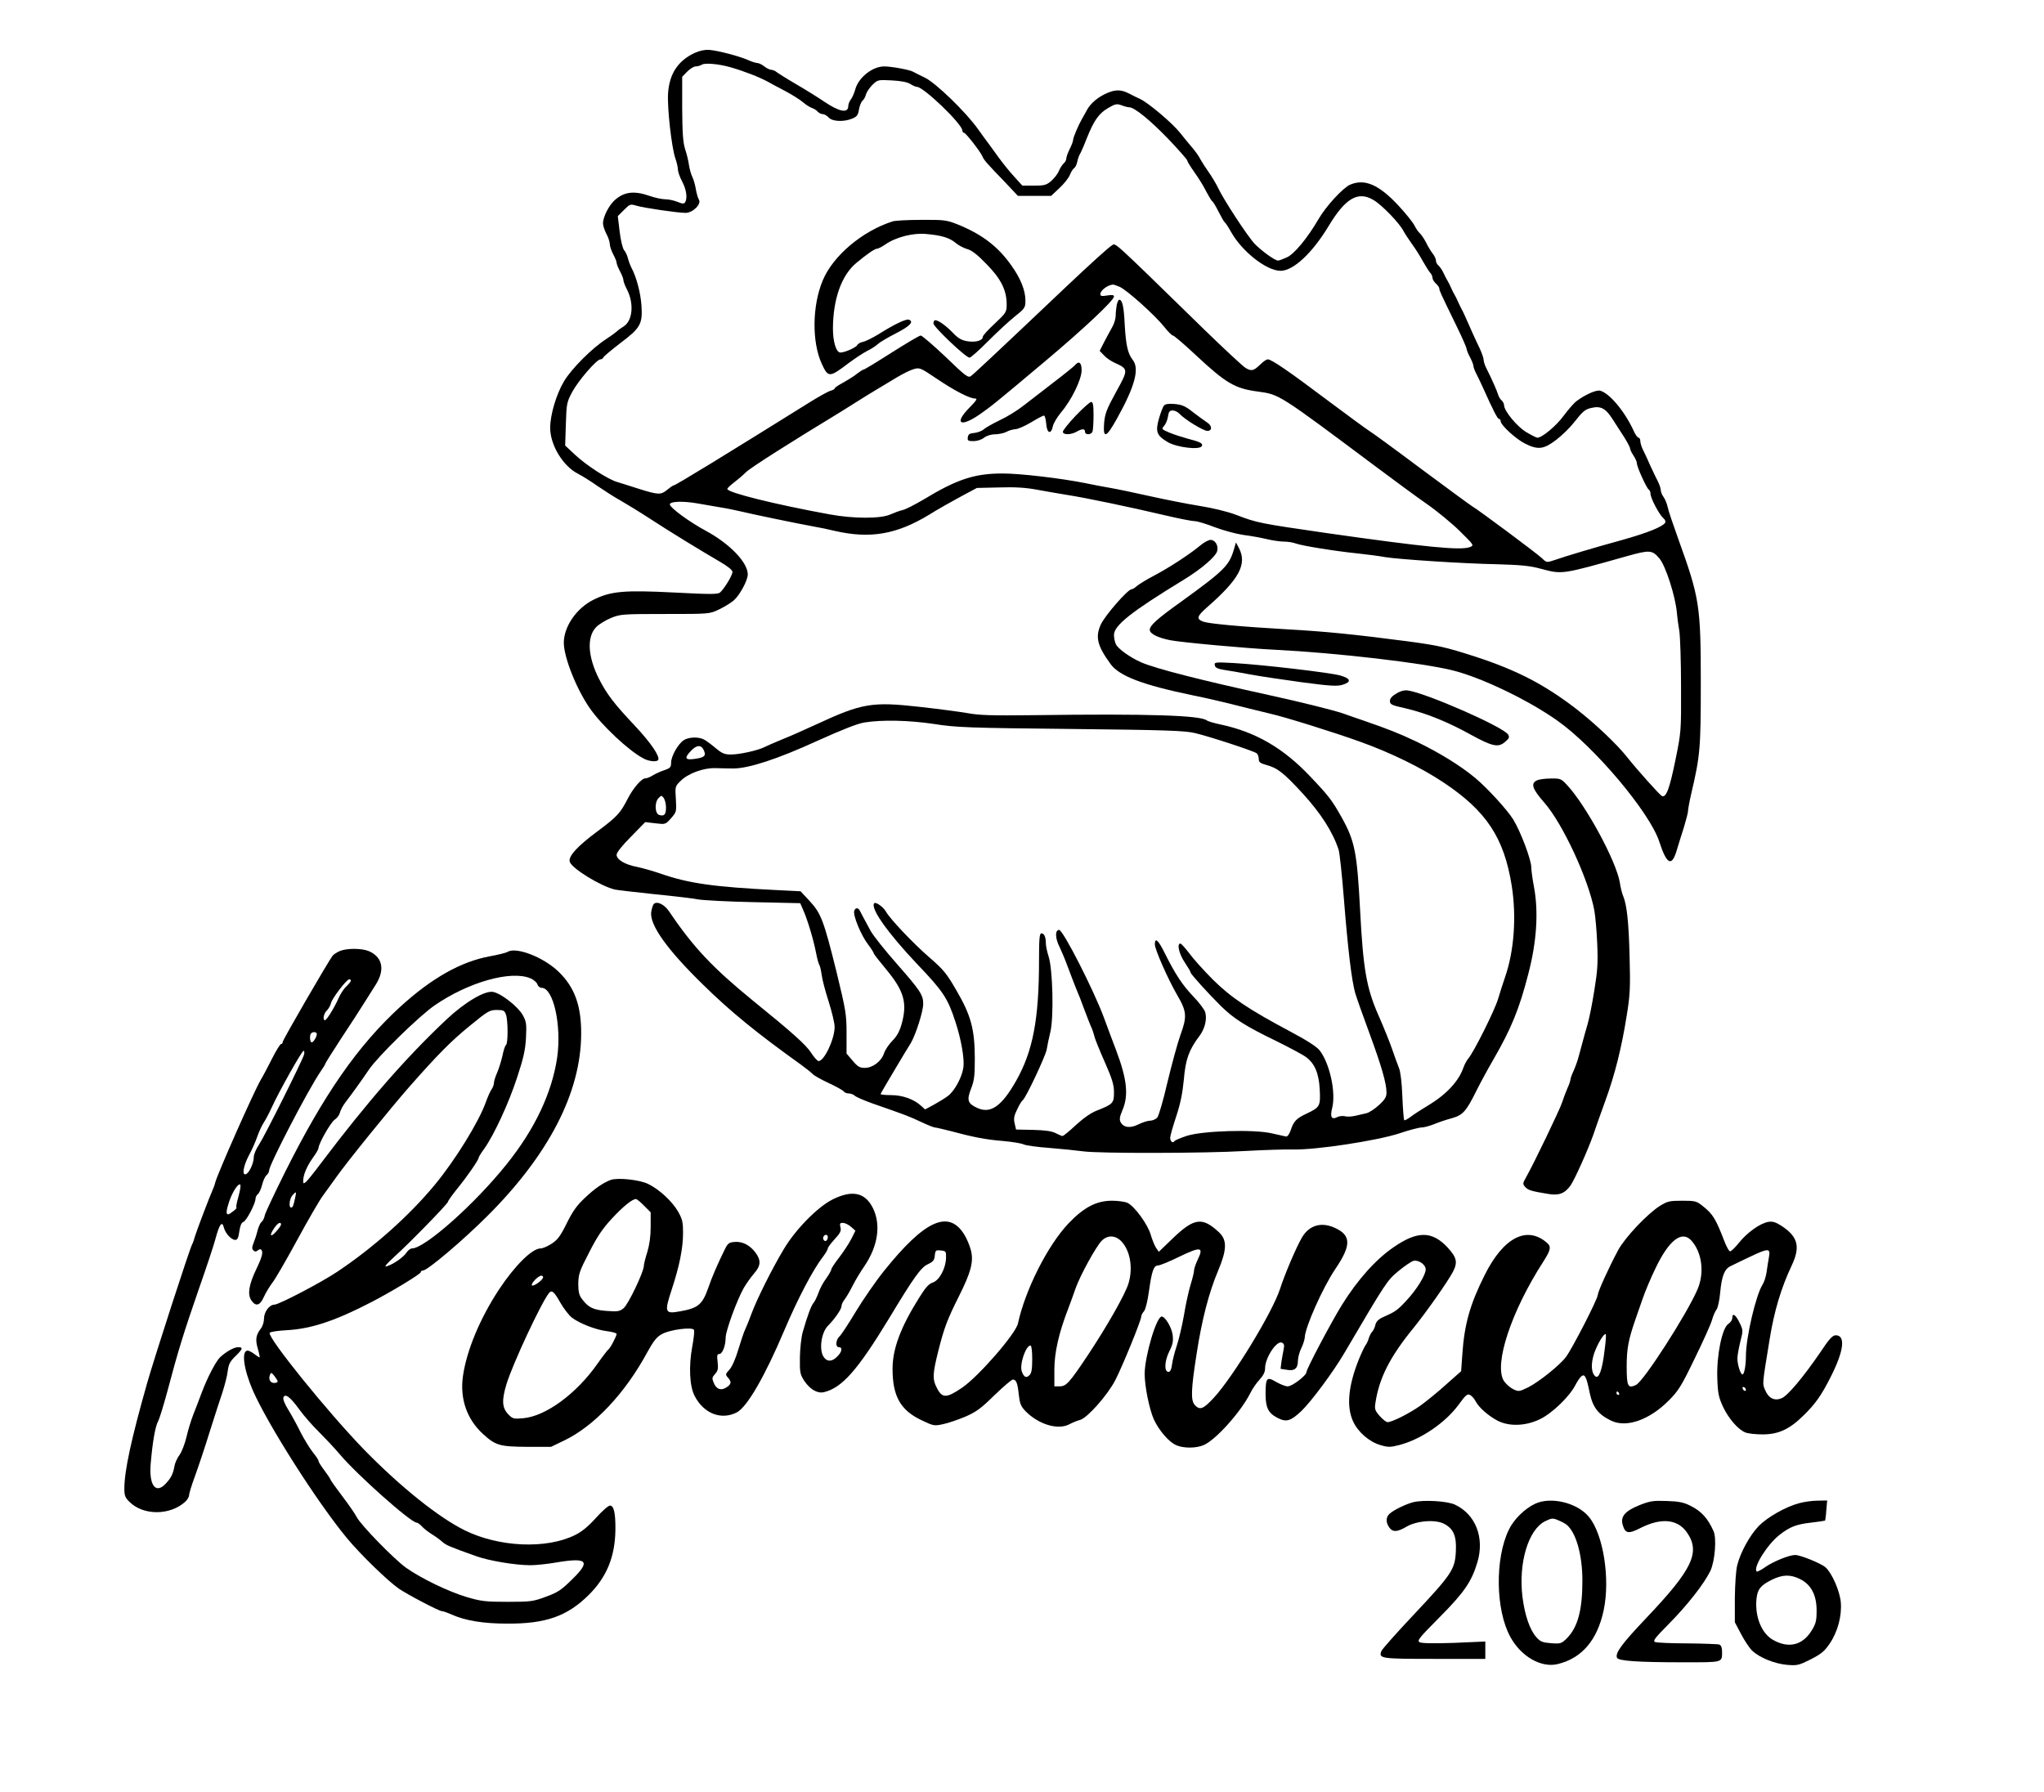 <?xml version="1.0" encoding="UTF-8" standalone="yes"?>
<svg version="1.0" xmlns="http://www.w3.org/2000/svg" width="900pt" height="789pt" viewBox="0 0 1200 1052" preserveAspectRatio="xMidYMid meet">
  <g transform="translate(0,1052) scale(0.1,-0.1)" fill="#000000" stroke="none">
    <path d="M4080 10210 c-100 -46 -151 -124 -158 -240 -5 -87 21 -317 43 -380 8
-23 15 -53 15 -66 0 -12 11 -44 25 -70 25 -47 32 -98 17 -122 -7 -10 -16 -9
-45 3 -20 8 -52 15 -72 15 -19 0 -61 9 -92 20 -92 32 -151 24 -207 -28 -33
-31 -65 -96 -66 -132 0 -14 9 -42 20 -63 11 -20 20 -47 20 -60 0 -12 9 -39 20
-60 11 -20 20 -43 20 -50 0 -7 9 -29 20 -50 11 -20 20 -44 20 -52 0 -8 9 -32
20 -53 43 -82 35 -184 -18 -218 -15 -9 -34 -23 -42 -31 -8 -7 -35 -27 -60 -43
-83 -53 -205 -175 -249 -249 -45 -76 -81 -196 -81 -273 0 -101 75 -225 164
-270 22 -11 75 -44 116 -73 41 -28 102 -67 135 -85 33 -19 110 -66 170 -105
121 -79 301 -189 413 -254 46 -27 72 -48 72 -59 0 -21 -49 -100 -73 -121 -14
-11 -56 -11 -268 0 -295 15 -373 8 -474 -42 -100 -49 -175 -158 -175 -253 0
-84 73 -269 151 -382 70 -102 232 -254 318 -298 32 -17 77 -21 85 -8 12 20
-44 102 -137 201 -123 130 -165 186 -211 276 -66 131 -72 247 -15 304 16 16
55 40 87 53 54 22 68 23 317 23 259 0 260 0 315 26 30 14 69 38 87 53 35 30
83 118 83 153 0 71 -106 181 -249 258 -91 49 -201 129 -208 151 -7 20 73 24
163 8 49 -9 112 -19 139 -24 28 -4 79 -15 115 -23 65 -16 326 -70 430 -89 30
-5 84 -16 120 -25 209 -48 364 -21 555 95 49 31 133 78 185 106 l95 51 131 3
c93 3 156 -1 220 -13 49 -9 130 -23 179 -31 104 -16 364 -70 576 -120 80 -19
158 -34 173 -34 15 0 68 -16 119 -36 51 -19 125 -39 167 -45 41 -5 102 -16
135 -24 33 -8 79 -15 102 -15 23 0 54 -5 70 -11 34 -13 229 -45 368 -59 55 -6
125 -15 156 -21 80 -13 451 -38 659 -42 138 -4 192 -9 254 -26 129 -34 119
-36 509 74 132 37 147 36 189 -14 37 -43 96 -228 103 -323 2 -23 8 -70 14
-103 5 -33 10 -179 10 -325 1 -263 1 -266 -33 -433 -34 -166 -54 -222 -79
-211 -13 6 -143 151 -205 229 -59 75 -185 194 -295 280 -188 145 -349 229
-597 310 -175 56 -214 65 -400 90 -315 41 -475 57 -704 70 -278 16 -459 33
-492 45 -42 16 -38 31 22 84 190 166 237 254 187 349 l-17 32 -12 -41 c-28
-95 -56 -123 -310 -307 -143 -102 -184 -140 -184 -165 0 -23 46 -46 120 -61
66 -13 449 -48 615 -56 360 -18 867 -77 1043 -121 169 -42 446 -175 616 -296
218 -154 541 -538 597 -709 44 -135 73 -150 102 -54 10 33 29 95 43 138 13 43
24 86 24 95 0 9 8 55 19 102 52 222 56 265 56 645 0 461 -7 503 -132 850 -30
83 -58 166 -62 186 -4 20 -15 47 -24 60 -10 13 -17 32 -17 42 0 10 -9 35 -19
55 -11 20 -29 60 -42 87 -12 28 -30 67 -40 87 -11 20 -19 46 -19 57 0 12 -5
21 -10 21 -6 0 -19 17 -28 38 -52 115 -143 224 -198 238 -22 6 -86 -22 -137
-60 -16 -11 -50 -51 -77 -87 -43 -59 -127 -129 -154 -129 -6 0 -36 15 -66 33
-55 33 -130 125 -130 158 0 9 -7 22 -15 29 -8 6 -17 22 -20 33 -7 24 -36 89
-66 149 -11 20 -19 45 -19 55 0 10 -10 38 -21 63 -12 25 -31 65 -42 90 -46
104 -60 136 -69 150 -4 8 -13 26 -19 40 -6 14 -15 32 -20 40 -5 8 -14 26 -20
40 -6 14 -15 32 -20 40 -5 8 -16 29 -24 46 -7 17 -21 36 -29 44 -9 7 -16 20
-16 30 0 9 -8 28 -19 41 -10 13 -28 42 -39 65 -11 22 -28 46 -36 54 -9 7 -23
28 -32 46 -9 18 -51 71 -95 118 -114 122 -197 158 -282 122 -41 -17 -142 -126
-186 -202 -65 -112 -143 -206 -186 -225 -22 -10 -45 -19 -52 -19 -18 0 -93 54
-136 97 -42 44 -186 264 -217 332 -12 24 -36 65 -54 90 -18 25 -40 60 -49 76
-8 17 -29 46 -45 65 -17 19 -50 60 -74 90 -46 58 -186 176 -235 199 -15 7 -45
21 -65 32 -45 23 -77 24 -125 4 -55 -23 -101 -61 -123 -103 -11 -20 -24 -44
-29 -52 -20 -35 -51 -108 -51 -121 0 -8 -9 -32 -20 -54 -11 -22 -20 -47 -20
-56 0 -9 -7 -22 -16 -29 -8 -8 -21 -27 -28 -45 -7 -17 -28 -43 -45 -58 -28
-24 -41 -27 -101 -27 l-68 0 -48 53 c-26 28 -67 79 -91 112 -24 33 -50 69 -58
80 -9 11 -36 49 -62 85 -71 101 -252 276 -315 305 -29 14 -60 29 -68 34 -19
11 -126 31 -169 31 -69 0 -151 -65 -170 -135 -6 -22 -18 -49 -26 -59 -8 -11
-15 -28 -15 -38 0 -45 -52 -35 -141 25 -35 24 -109 70 -164 102 -55 32 -107
65 -116 72 -8 7 -22 13 -31 13 -8 0 -27 9 -41 20 -14 11 -32 20 -41 20 -8 0
-35 8 -58 19 -52 22 -168 53 -223 58 -26 2 -56 -4 -85 -17z m209 -85 c77 -22
168 -57 221 -86 8 -5 51 -28 95 -51 44 -23 93 -54 110 -69 16 -14 40 -29 52
-33 11 -4 27 -13 33 -21 7 -8 20 -15 30 -15 9 0 25 -9 35 -20 22 -24 89 -27
139 -6 27 11 34 21 39 54 4 21 13 45 21 51 8 7 17 23 20 37 4 14 21 39 38 56
31 30 33 30 113 26 55 -3 92 -10 109 -21 14 -9 32 -17 39 -17 39 0 267 -219
267 -257 0 -7 5 -13 10 -13 10 0 98 -113 108 -139 7 -19 28 -43 125 -143 l83
-88 98 0 97 0 48 45 c27 25 55 60 62 78 7 18 18 35 25 40 7 4 16 22 19 40 4
17 11 37 15 42 4 6 22 46 39 90 43 108 72 149 127 181 41 24 50 26 78 16 18
-7 38 -12 46 -12 30 0 124 -77 229 -186 61 -64 111 -121 111 -126 0 -6 20 -38
44 -72 24 -33 55 -84 69 -113 15 -28 30 -53 34 -55 4 -1 21 -29 37 -61 16 -31
32 -60 36 -62 5 -3 22 -29 38 -58 65 -115 208 -227 290 -227 75 0 186 104 281
261 99 165 173 209 264 155 49 -28 154 -137 177 -183 8 -15 31 -50 51 -78 20
-27 48 -72 63 -100 16 -27 34 -57 42 -66 8 -8 14 -22 14 -31 0 -8 9 -23 20
-33 11 -10 20 -23 20 -29 0 -12 7 -27 99 -216 34 -69 61 -131 61 -138 0 -6 9
-29 20 -49 11 -21 20 -44 20 -51 0 -7 8 -30 19 -50 10 -20 28 -57 39 -82 60
-134 84 -180 93 -180 5 0 9 -6 9 -13 0 -23 91 -106 144 -132 76 -38 110 -33
183 23 34 26 81 72 104 102 51 65 65 77 102 85 55 13 84 -3 124 -66 21 -33 53
-82 71 -110 17 -28 32 -56 32 -63 0 -6 9 -24 20 -41 11 -16 20 -37 20 -46 0
-21 57 -146 70 -154 5 -3 10 -14 10 -25 0 -25 51 -121 74 -141 11 -9 16 -21
12 -28 -15 -24 -105 -60 -251 -101 -171 -47 -328 -94 -397 -118 -48 -16 -48
-16 -75 10 -33 31 -377 287 -411 306 -13 8 -148 107 -300 220 -152 114 -288
213 -302 221 -13 8 -123 88 -243 178 -234 176 -332 243 -354 243 -8 0 -27 -13
-43 -29 -40 -39 -53 -42 -88 -21 -17 11 -124 110 -239 222 -568 554 -520 510
-547 496 -14 -7 -132 -114 -263 -238 -444 -421 -545 -515 -563 -528 -16 -12
-32 0 -149 113 -73 69 -138 125 -146 125 -7 0 -83 -45 -170 -100 -86 -55 -160
-100 -165 -100 -5 0 -21 -11 -37 -23 -15 -13 -52 -36 -80 -52 -29 -15 -53 -31
-53 -36 0 -4 -10 -9 -23 -13 -13 -3 -65 -32 -117 -64 -505 -315 -794 -492
-805 -492 -4 0 -20 -11 -37 -25 -38 -32 -53 -31 -168 5 -52 17 -111 35 -130
41 -54 17 -175 95 -242 157 l-60 56 4 126 c4 119 5 128 37 188 36 67 144 192
166 192 7 0 15 5 17 11 2 6 46 43 98 83 120 90 133 113 126 221 -5 76 -30 170
-60 225 -7 14 -16 39 -20 55 -4 17 -14 37 -22 46 -8 9 -20 57 -26 108 l-11 92
36 36 c35 35 37 36 74 25 44 -13 242 -42 288 -42 42 0 95 52 78 78 -6 10 -14
38 -18 62 -4 25 -13 56 -20 70 -7 14 -16 45 -20 70 -3 25 -14 68 -23 95 -12
39 -16 92 -17 237 l0 187 29 30 c17 17 39 31 50 31 12 0 28 5 36 10 17 12 99
5 169 -15z m2284 -1289 c41 -17 210 -169 262 -235 22 -28 45 -51 51 -51 6 0
65 -50 130 -111 182 -170 233 -200 369 -218 128 -18 116 -10 706 -451 99 -74
228 -169 287 -210 59 -41 145 -112 192 -158 84 -83 85 -84 60 -94 -52 -21
-259 -1 -841 82 -393 57 -409 60 -529 106 -52 20 -138 41 -220 54 -74 12 -205
38 -290 57 -85 19 -189 41 -230 48 -41 7 -110 20 -152 29 -141 28 -378 56
-482 56 -165 0 -268 -34 -464 -153 -51 -30 -107 -59 -124 -62 -17 -4 -49 -16
-72 -26 -56 -25 -215 -25 -356 1 -318 58 -600 128 -600 149 0 5 17 21 38 37
20 15 53 43 72 62 28 27 259 174 556 354 16 10 58 36 94 59 36 23 90 56 120
74 30 18 82 49 115 69 33 20 77 42 97 48 37 11 40 10 138 -56 107 -72 193
-116 225 -116 15 0 8 -11 -33 -53 -92 -93 -56 -119 57 -42 73 51 88 63 388
315 219 184 403 356 403 379 0 9 -10 11 -40 6 -31 -5 -40 -4 -40 8 0 21 41 53
73 56 4 1 22 -5 40 -13z"/>
    <path d="M5240 9220 c-178 -57 -350 -202 -410 -347 -62 -148 -64 -361 -6 -488
38 -83 45 -83 158 3 35 26 83 58 108 71 25 12 54 31 65 42 11 10 58 38 105 62
82 42 107 68 76 80 -16 6 -84 -26 -181 -87 -33 -20 -73 -40 -88 -43 -16 -3
-31 -12 -34 -19 -5 -13 -73 -44 -99 -44 -25 0 -44 63 -44 142 1 174 51 312
137 384 65 54 109 84 123 84 6 0 28 11 48 25 62 43 164 69 241 61 90 -8 135
-22 171 -52 16 -14 47 -30 67 -36 27 -7 60 -32 114 -88 85 -86 119 -154 119
-237 0 -45 -3 -50 -70 -113 -39 -36 -70 -70 -70 -77 0 -22 -39 -34 -88 -27
-37 6 -55 16 -87 49 -41 43 -86 75 -105 75 -5 0 -10 -8 -10 -19 0 -20 190
-201 212 -201 7 0 56 43 108 96 52 52 123 118 158 146 59 47 62 52 62 94 0 59
-29 131 -83 206 -79 112 -174 184 -319 242 -62 24 -77 26 -210 25 -79 0 -154
-4 -168 -9z"/>
    <path d="M6556 8729 c-3 -17 -6 -46 -6 -63 0 -17 -9 -47 -20 -66 -11 -19 -32
-59 -47 -87 l-27 -53 25 -26 c13 -15 42 -35 65 -45 79 -36 79 -39 6 -171 -56
-102 -65 -127 -70 -183 -7 -94 13 -86 77 30 104 187 132 291 91 342 -29 37
-40 86 -47 208 -5 106 -14 145 -32 145 -5 0 -11 -14 -15 -31z"/>
    <path d="M6310 8375 c-7 -8 -64 -54 -127 -102 -63 -49 -143 -110 -176 -136
-34 -27 -96 -65 -137 -84 -41 -20 -84 -44 -95 -54 -11 -10 -36 -19 -55 -21
-27 -2 -36 -8 -38 -25 -3 -20 1 -23 33 -23 22 0 47 8 62 20 16 12 41 20 67 20
22 1 52 7 66 15 14 8 37 14 51 15 14 0 55 18 92 40 36 22 70 40 76 40 5 0 11
-21 13 -47 4 -57 28 -67 39 -17 3 18 25 54 47 81 63 74 122 195 122 249 0 46
-16 58 -40 29z"/>
    <path d="M6316 8080 c-42 -44 -76 -87 -76 -95 0 -19 46 -19 80 0 33 19 50 19
50 0 0 -20 36 -19 44 1 3 9 6 51 6 95 0 60 -3 79 -14 79 -7 0 -48 -36 -90 -80z"/>
    <path d="M6833 8138 c-6 -7 -19 -41 -29 -76 -22 -77 -13 -100 52 -138 53 -31
185 -47 199 -24 10 16 -7 25 -81 44 -33 9 -83 25 -109 36 -45 19 -47 21 -31
39 9 10 20 35 23 55 4 29 10 36 28 36 12 0 30 -9 40 -20 29 -32 140 -100 163
-100 30 0 29 31 -2 50 -13 8 -49 35 -81 59 -46 37 -66 45 -109 49 -36 3 -55 0
-63 -10z"/>
    <path d="M7045 7316 c-61 -51 -189 -134 -274 -178 -42 -22 -85 -49 -97 -59
-11 -10 -25 -19 -31 -19 -22 0 -156 -154 -180 -206 -34 -74 -21 -126 57 -233
51 -70 186 -122 480 -183 99 -20 191 -42 325 -76 44 -11 105 -26 135 -33 81
-18 376 -110 525 -164 179 -64 359 -152 491 -240 250 -167 354 -323 399 -605
29 -183 14 -385 -39 -537 -13 -37 -31 -95 -41 -128 -18 -63 -144 -316 -175
-350 -9 -11 -22 -35 -28 -52 -27 -80 -100 -159 -207 -223 -38 -23 -85 -53
-103 -67 -18 -14 -36 -23 -38 -20 -3 3 -8 65 -11 139 -3 82 -11 146 -20 168
-8 19 -26 69 -40 110 -14 41 -50 130 -80 198 -70 159 -90 269 -108 617 -18
342 -31 407 -109 547 -56 99 -72 121 -181 236 -160 170 -323 264 -528 308 -39
8 -76 19 -82 24 -36 30 -344 40 -1010 31 -252 -3 -326 -1 -395 12 -47 8 -174
25 -283 37 -277 31 -337 21 -602 -102 -71 -33 -164 -74 -205 -90 -41 -17 -87
-37 -101 -44 -38 -20 -147 -44 -198 -44 -37 0 -52 6 -90 38 -25 21 -56 44 -68
50 -31 17 -90 15 -119 -4 -34 -23 -74 -94 -74 -132 0 -26 -5 -32 -37 -43 -21
-7 -51 -20 -68 -30 -16 -11 -37 -19 -46 -19 -23 0 -73 -59 -105 -122 -42 -82
-61 -103 -175 -188 -120 -89 -174 -148 -164 -180 12 -39 181 -143 265 -163 14
-3 117 -15 230 -27 113 -11 230 -25 260 -31 30 -5 177 -13 327 -16 l271 -6 20
-46 c25 -58 58 -169 73 -246 6 -33 15 -64 19 -70 4 -5 10 -32 14 -59 3 -27 22
-98 41 -157 19 -60 35 -127 35 -148 0 -72 -61 -201 -94 -201 -7 0 -27 22 -45
50 -30 46 -109 117 -341 305 -236 193 -349 312 -492 524 -28 41 -71 62 -90 43
-5 -5 -12 -27 -15 -48 -9 -75 93 -219 304 -425 164 -161 317 -285 571 -467 33
-24 66 -50 73 -58 6 -8 49 -32 94 -53 45 -21 85 -43 89 -50 4 -6 17 -11 28
-11 12 0 29 -6 37 -14 9 -8 54 -27 101 -44 212 -74 211 -74 291 -111 36 -17
71 -31 78 -31 6 0 44 -9 84 -19 141 -38 214 -52 313 -60 56 -5 111 -14 123
-20 11 -6 80 -16 152 -21 73 -6 162 -15 198 -20 92 -13 715 -12 951 2 107 6
234 10 281 9 131 -4 497 52 626 95 56 19 114 34 128 34 15 0 47 9 73 19 26 11
73 27 104 35 67 19 85 39 148 166 23 46 67 127 98 180 105 182 151 295 204
500 50 190 61 366 34 511 -9 47 -16 99 -16 116 0 45 -63 212 -107 283 -35 56
-152 184 -223 243 -88 73 -212 149 -345 213 -104 49 -159 71 -315 125 -36 12
-87 30 -115 40 -56 19 -243 66 -440 109 -406 89 -659 154 -745 191 -66 29
-137 80 -149 107 -6 12 -11 37 -11 54 0 56 103 137 403 320 109 66 195 140
203 173 8 32 -12 65 -39 65 -12 0 -40 -15 -62 -34z m-1560 -1047 c128 -20 197
-23 800 -29 558 -6 671 -10 730 -24 85 -20 345 -105 363 -119 6 -5 12 -20 12
-33 0 -19 8 -25 43 -35 67 -18 101 -44 216 -169 106 -116 177 -227 210 -330 6
-19 20 -150 31 -290 24 -300 45 -474 66 -550 9 -30 47 -138 85 -240 69 -188
99 -290 99 -346 0 -24 -10 -41 -44 -72 -25 -23 -57 -44 -73 -48 -15 -3 -45
-10 -65 -15 -21 -5 -48 -7 -62 -3 -13 3 -33 1 -43 -4 -35 -19 -46 -1 -32 52
23 92 -14 261 -73 338 -17 22 -74 59 -174 112 -244 130 -347 199 -454 305 -53
53 -115 122 -138 154 -24 31 -47 57 -52 57 -22 0 -8 -61 25 -110 19 -29 35
-55 35 -60 0 -9 104 -124 180 -199 74 -72 142 -116 318 -201 81 -40 162 -83
180 -97 51 -38 75 -95 80 -190 5 -97 1 -104 -74 -140 -63 -29 -79 -46 -96 -98
-9 -25 -19 -39 -28 -38 -8 2 -46 10 -85 19 -105 24 -404 15 -497 -15 -37 -12
-70 -26 -73 -31 -9 -15 -25 -2 -25 20 0 11 16 67 35 124 25 76 37 134 45 216
10 120 30 175 90 255 33 43 47 98 36 141 -4 15 -35 57 -70 93 -65 68 -107 132
-170 259 -37 74 -56 90 -56 47 0 -30 77 -204 132 -299 55 -94 58 -125 18 -233
-17 -48 -51 -173 -76 -277 -25 -108 -51 -197 -60 -208 -10 -10 -28 -18 -42
-18 -14 0 -44 -10 -67 -21 -49 -25 -88 -20 -106 12 -8 16 -6 31 10 69 38 88
28 183 -37 355 -17 44 -49 130 -71 190 -60 162 -240 515 -263 515 -25 0 -24
-50 4 -103 11 -23 33 -76 48 -117 15 -41 37 -97 48 -125 12 -27 33 -81 47
-120 14 -38 32 -83 39 -100 8 -16 17 -43 21 -59 3 -16 31 -84 61 -152 44 -100
54 -133 54 -178 0 -63 -6 -69 -99 -106 -35 -13 -79 -44 -124 -85 -38 -36 -74
-65 -79 -65 -5 0 -23 8 -41 17 -23 12 -61 17 -132 19 l-100 2 -8 35 c-7 29 -4
46 15 84 12 26 27 50 31 52 16 6 136 262 142 299 3 20 13 68 22 105 20 87 14
364 -11 442 -9 28 -16 62 -16 77 0 37 -10 58 -26 58 -11 0 -14 -30 -14 -157 0
-349 -36 -535 -135 -710 -86 -151 -151 -195 -230 -157 -54 25 -60 45 -34 112
19 49 22 75 22 182 -1 169 -23 249 -108 395 -57 99 -76 122 -158 193 -95 82
-234 229 -256 270 -13 25 -59 58 -68 49 -26 -27 77 -173 252 -358 153 -160
179 -200 224 -338 34 -103 54 -219 47 -268 -8 -58 -52 -139 -91 -168 -16 -12
-53 -35 -82 -51 l-52 -28 -23 21 c-41 38 -108 63 -175 63 -35 0 -63 3 -63 6 0
3 35 64 78 135 42 71 87 146 100 166 29 50 72 185 72 229 0 52 -17 78 -154
234 -69 78 -138 165 -154 193 -45 84 -55 101 -62 116 -10 23 -28 24 -35 3 -8
-27 40 -144 82 -198 18 -24 33 -48 33 -52 0 -4 33 -46 73 -94 105 -127 125
-197 90 -322 -12 -42 -28 -71 -54 -97 -20 -20 -42 -53 -49 -73 -15 -47 -66
-86 -113 -86 -29 0 -42 7 -71 42 l-36 42 0 119 c0 111 -4 134 -59 361 -75 302
-91 344 -158 416 l-53 57 -142 7 c-363 18 -515 39 -678 96 -47 16 -110 34
-140 40 -70 13 -120 43 -120 71 0 13 32 54 84 106 l84 86 60 -7 c59 -7 59 -7
92 30 32 37 32 39 28 112 -5 73 -5 75 28 107 44 44 134 77 204 75 30 -1 78 -2
106 -2 89 0 258 55 490 161 146 66 239 103 279 109 105 17 263 13 410 -9z
m-1353 -154 c15 -33 4 -43 -55 -51 -56 -8 -61 5 -20 48 33 35 60 36 75 3z
m-222 -336 c0 -42 -10 -53 -40 -44 -26 8 -28 76 -3 100 16 16 17 16 30 -1 7
-10 13 -35 13 -55z"/>
    <path d="M7132 6614 c2 -14 16 -21 53 -27 28 -4 97 -16 155 -27 58 -11 195
-31 304 -46 165 -22 205 -24 237 -15 55 17 50 37 -13 55 -61 17 -453 63 -625
73 -110 6 -115 5 -111 -13z"/>
    <path d="M8198 6448 c-26 -15 -38 -29 -38 -44 0 -20 10 -25 92 -43 119 -28
246 -79 378 -152 131 -72 166 -80 206 -45 24 20 27 28 18 43 -26 44 -481 244
-589 259 -19 3 -43 -3 -67 -18z"/>
    <path d="M9023 5938 c-38 -18 -27 -50 42 -129 109 -123 261 -452 295 -634 6
-33 14 -121 17 -195 5 -113 2 -159 -17 -275 -12 -77 -30 -167 -40 -200 -10
-33 -22 -78 -28 -100 -6 -22 -16 -60 -23 -85 -6 -25 -20 -63 -30 -86 -11 -23
-19 -46 -19 -52 0 -6 -8 -31 -19 -54 -10 -24 -24 -61 -31 -83 -12 -38 -166
-359 -211 -438 -20 -35 -20 -39 -5 -56 17 -19 36 -25 135 -41 62 -11 97 2 131
49 25 36 103 210 135 301 12 36 43 124 69 195 57 156 96 313 126 501 20 122
22 165 17 349 -5 202 -16 302 -38 355 -6 14 -15 48 -19 77 -21 127 -200 457
-313 577 -32 34 -38 36 -93 35 -33 0 -69 -5 -81 -11z"/>
    <path d="M1995 4936 c-17 -7 -35 -19 -42 -27 -23 -29 -293 -494 -293 -506 0
-7 -4 -13 -10 -13 -5 0 -28 -37 -51 -82 -23 -46 -53 -103 -68 -128 -42 -72
-254 -551 -268 -605 -2 -11 -9 -29 -14 -40 -19 -42 -91 -232 -103 -270 -6 -22
-14 -45 -18 -51 -12 -19 -216 -647 -264 -814 -93 -328 -134 -515 -134 -622 0
-38 5 -52 30 -76 81 -81 238 -81 328 1 12 11 22 28 22 38 0 9 15 59 34 110 19
52 58 168 86 259 29 91 63 198 77 238 13 41 27 95 30 122 5 39 13 56 44 86 45
44 48 54 17 54 -25 0 -70 -26 -106 -59 -26 -26 -75 -120 -109 -211 -13 -36
-35 -92 -48 -125 -13 -33 -31 -92 -40 -131 -9 -39 -27 -86 -40 -105 -14 -18
-28 -49 -31 -68 -8 -46 -20 -69 -52 -103 -59 -63 -99 -7 -87 122 11 125 26
213 43 245 9 17 32 93 53 170 65 246 97 348 183 597 47 134 93 272 102 308 22
82 38 104 48 63 9 -35 44 -73 67 -73 13 0 19 12 24 50 5 33 12 51 23 55 18 5
72 109 72 136 0 9 6 22 14 28 8 6 19 31 25 55 6 24 17 49 26 56 8 7 15 19 15
28 0 33 229 474 301 579 16 23 29 44 29 48 0 3 42 70 93 148 52 78 111 170
133 205 21 34 54 86 72 114 53 86 37 160 -44 194 -42 17 -129 17 -169 0z m65
-174 c0 -5 -12 -19 -26 -33 -15 -13 -35 -44 -46 -69 -24 -55 -70 -130 -80
-130 -15 0 -8 40 11 57 10 10 21 29 24 43 7 29 92 140 107 140 6 0 10 -4 10
-8z m-200 -313 c0 -17 -20 -49 -30 -49 -11 0 -14 43 -3 53 10 11 33 8 33 -4z
m-75 -121 c-13 -42 -233 -482 -264 -528 -17 -25 -31 -58 -31 -73 0 -36 -27
-94 -46 -101 -25 -10 -16 47 17 110 18 32 40 83 50 112 10 29 27 65 37 80 10
15 31 54 46 87 42 93 178 335 188 335 5 0 6 -10 3 -22z m-385 -833 c-10 -36
-16 -65 -12 -65 10 -1 -39 -40 -49 -40 -13 0 -11 23 7 77 19 55 52 106 64 98
5 -3 0 -34 -10 -70z"/>
    <path d="M2980 4931 c-8 -5 -55 -17 -105 -26 -169 -31 -341 -128 -526 -297
-248 -227 -447 -513 -677 -973 -60 -121 -113 -233 -117 -249 -3 -17 -12 -35
-19 -40 -8 -6 -18 -29 -24 -51 -5 -22 -16 -55 -23 -72 -10 -25 -11 -35 -2 -44
9 -9 16 -9 26 -1 8 7 17 9 20 5 14 -13 6 -43 -28 -114 -44 -92 -53 -148 -30
-183 26 -39 51 -33 74 19 11 24 33 61 49 82 17 21 83 135 147 253 64 118 132
235 151 260 18 25 52 72 75 104 63 90 319 406 433 536 164 186 244 268 359
361 100 82 112 89 153 89 39 0 46 -3 54 -26 13 -32 13 -171 1 -179 -5 -3 -15
-31 -21 -63 -7 -31 -21 -76 -31 -99 -10 -23 -19 -50 -19 -60 0 -10 -6 -28 -14
-39 -8 -11 -23 -45 -34 -76 -41 -115 -179 -339 -299 -484 -150 -182 -363 -371
-573 -511 -92 -62 -343 -193 -368 -193 -30 0 -62 -42 -62 -82 0 -19 -8 -46
-19 -59 -29 -38 -33 -65 -17 -119 8 -27 12 -50 10 -50 -3 0 -17 9 -31 20 -14
11 -32 20 -39 20 -38 0 -24 -108 30 -233 88 -201 378 -657 552 -867 80 -97
242 -254 306 -298 55 -37 236 -132 253 -132 7 0 33 -9 57 -20 82 -36 185 -53
328 -53 225 -1 351 44 476 168 106 105 155 225 157 383 1 98 -9 142 -32 142
-10 0 -47 -33 -83 -73 -45 -50 -83 -81 -122 -100 -170 -84 -447 -71 -648 28
-155 77 -377 255 -590 473 -210 216 -565 655 -555 686 2 6 45 13 103 16 143 8
285 56 499 167 117 61 285 163 285 173 0 6 6 10 13 10 26 0 234 176 378 320
361 360 550 726 551 1070 1 166 -39 275 -134 366 -89 85 -248 146 -298 115z
m134 -155 c19 -8 37 -24 41 -35 3 -12 15 -21 25 -21 69 0 118 -221 91 -410
-31 -207 -131 -420 -297 -626 -186 -233 -479 -493 -555 -494 -9 0 -24 -11 -33
-25 -18 -27 -76 -68 -116 -80 -17 -5 -3 12 45 56 90 81 314 311 315 323 0 5
24 39 53 75 59 72 127 171 127 183 0 5 15 29 34 55 56 79 143 266 192 417 37
112 48 160 52 232 4 83 2 96 -19 134 -28 50 -126 127 -174 136 -49 9 -165 -60
-273 -161 -238 -224 -465 -484 -734 -840 -41 -55 -82 -106 -91 -114 -15 -12
-17 -11 -17 6 0 35 22 86 56 134 19 26 34 52 34 58 0 26 72 152 95 167 14 9
28 28 31 43 4 14 18 41 33 60 39 51 96 130 137 191 53 78 295 315 387 378 198
136 447 206 561 158z m-1380 -1283 c-11 -53 -15 -63 -25 -63 -15 0 -10 52 8
72 22 24 24 23 17 -9z m-84 -163 c0 -5 -13 -24 -30 -42 -34 -38 -40 -21 -9 23
20 29 39 38 39 19z m-20 -921 c0 -5 -9 -9 -20 -9 -24 0 -35 22 -25 48 6 15 8
15 26 -7 10 -13 19 -27 19 -32z m129 -167 c27 -37 78 -95 113 -129 34 -34 90
-93 123 -132 101 -120 417 -401 451 -401 6 0 19 -10 30 -21 10 -12 37 -33 59
-47 22 -13 50 -34 62 -45 21 -19 44 -29 196 -83 76 -28 233 -54 321 -54 32 0
100 7 151 16 185 31 205 9 93 -100 -63 -62 -84 -76 -153 -101 -75 -28 -89 -30
-225 -30 -129 0 -155 3 -240 28 -107 32 -265 108 -356 172 -70 50 -267 252
-290 298 -9 18 -47 73 -85 123 -38 50 -69 94 -69 97 0 4 -16 27 -35 53 -19 25
-35 50 -35 56 0 6 -15 29 -34 52 -18 23 -50 75 -71 116 -20 41 -53 101 -72
132 -21 33 -33 64 -29 73 10 26 41 2 95 -73z"/>
    <path d="M3585 3592 c-45 -17 -93 -50 -151 -105 -48 -45 -72 -79 -107 -150
-37 -75 -54 -97 -88 -119 -24 -16 -53 -28 -65 -28 -50 0 -151 -100 -245 -242
-112 -171 -189 -356 -211 -507 -19 -132 22 -253 117 -340 74 -68 99 -75 260
-76 l140 0 75 36 c178 85 359 277 490 519 37 67 55 90 86 107 46 26 177 43
188 25 4 -6 -1 -51 -10 -99 -21 -114 -16 -232 14 -289 54 -105 158 -144 249
-96 60 33 163 210 278 482 79 186 168 356 228 433 15 20 27 41 27 47 0 6 18
30 40 54 33 36 40 49 34 70 -5 22 -3 26 14 26 12 0 33 -10 48 -23 l26 -23 -25
-50 c-14 -27 -46 -75 -71 -108 -25 -32 -46 -64 -46 -70 0 -7 -14 -30 -30 -53
-17 -22 -37 -60 -45 -84 -9 -24 -21 -50 -29 -59 -14 -16 -36 -76 -63 -170 -9
-31 -16 -97 -17 -151 -1 -88 1 -98 26 -137 34 -50 77 -75 115 -66 106 25 198
129 383 434 144 239 187 299 227 317 31 15 39 24 41 51 3 31 6 33 35 30 30 -3
32 -5 31 -43 -1 -61 -39 -132 -77 -145 -25 -8 -44 -30 -83 -93 -107 -171 -154
-297 -154 -414 0 -162 47 -245 175 -304 65 -31 71 -32 121 -21 30 6 88 26 131
44 64 28 92 48 171 126 52 50 101 92 108 92 20 0 28 -20 35 -88 6 -53 12 -69
39 -97 76 -78 190 -113 257 -78 21 11 50 23 64 26 42 11 161 145 207 234 43
84 152 351 152 373 0 7 7 21 16 31 9 10 21 58 29 116 17 121 28 153 54 153 11
0 67 23 126 52 124 60 143 57 107 -17 -12 -25 -22 -54 -22 -64 0 -10 -9 -48
-20 -83 -11 -36 -29 -116 -39 -179 -11 -63 -30 -143 -42 -179 -12 -36 -25 -85
-28 -110 -4 -31 -11 -45 -21 -45 -26 0 -24 62 4 119 22 44 25 61 20 101 -7 44
-44 105 -64 105 -31 0 -99 -232 -100 -336 0 -73 27 -207 54 -268 30 -65 90
-135 133 -152 42 -18 115 -18 159 1 70 29 219 195 274 305 12 25 37 61 55 80
22 24 32 45 32 65 -1 60 66 164 98 152 14 -6 16 -14 11 -40 -4 -17 -9 -50 -13
-73 l-5 -41 38 -6 c46 -8 64 9 64 57 1 17 9 49 20 71 11 22 19 50 20 62 1 58
106 294 180 403 94 139 93 197 -4 241 -79 36 -150 15 -192 -56 -34 -58 -101
-215 -130 -305 -45 -137 -276 -516 -388 -637 -62 -67 -82 -75 -112 -42 -24 27
-22 90 11 300 31 202 73 362 125 485 53 125 55 183 7 228 -98 92 -146 86 -272
-35 l-82 -79 -16 23 c-9 14 -23 49 -32 79 -17 59 -93 164 -135 185 -14 7 -55
13 -91 13 -92 0 -165 -38 -256 -133 -123 -130 -254 -390 -297 -588 -13 -60
-230 -310 -328 -377 -91 -62 -117 -63 -148 -1 -27 51 -25 83 9 219 34 135 53
184 120 318 70 139 87 201 72 267 -7 29 -25 73 -41 98 -92 146 -232 82 -470
-215 -47 -58 -120 -164 -164 -236 -43 -72 -87 -139 -97 -148 -23 -21 -26 -64
-4 -64 23 0 18 -28 -10 -55 -30 -31 -59 -32 -79 -3 -29 41 -15 143 24 183 39
39 80 98 80 115 0 10 8 28 19 41 10 13 31 49 46 79 15 30 46 82 69 115 81 119
99 245 50 343 -45 90 -121 107 -235 50 -89 -44 -220 -178 -288 -293 -69 -115
-158 -294 -188 -375 -13 -36 -30 -78 -38 -95 -8 -16 -26 -70 -41 -120 -16 -54
-37 -101 -52 -117 -24 -26 -24 -29 -9 -46 23 -25 21 -39 -8 -58 -32 -21 -60
-11 -75 27 -11 26 -10 32 8 52 17 18 19 31 15 70 -5 38 -3 47 10 47 18 0 37
49 37 96 0 40 67 222 106 291 15 26 43 65 61 86 40 45 42 78 7 124 -33 43 -76
65 -122 61 -33 -3 -40 -8 -59 -48 -39 -79 -75 -162 -94 -219 -35 -100 -59
-121 -164 -140 -92 -17 -96 -8 -52 126 46 140 67 244 67 335 0 62 -4 80 -29
124 -35 61 -110 130 -175 162 -49 25 -180 39 -221 24z m196 -151 l39 -39 0
-85 c0 -57 -7 -106 -20 -149 -11 -34 -20 -71 -20 -80 0 -35 -92 -228 -119
-249 -23 -19 -35 -21 -100 -16 -79 6 -107 20 -145 71 -16 21 -21 42 -21 89 1
56 7 74 64 184 48 94 79 140 134 199 66 71 119 114 141 114 4 0 26 -17 47 -39z
m1079 -185 c0 -8 -4 -17 -9 -21 -12 -7 -24 12 -16 25 9 15 25 12 25 -4z m1724
-25 c51 -54 69 -156 41 -247 -18 -62 -131 -260 -242 -426 -106 -159 -124 -178
-163 -178 l-30 0 0 99 c0 100 27 218 82 359 11 29 30 81 42 116 27 77 121 248
154 281 35 35 80 33 116 -4z m-3396 -213 c-6 -18 -57 -53 -65 -45 -9 9 37 57
55 57 7 0 12 -5 10 -12z m102 -147 c19 -34 50 -73 67 -87 46 -35 141 -72 207
-80 31 -4 56 -11 56 -16 0 -13 -38 -86 -49 -92 -5 -4 -34 -41 -64 -84 -123
-175 -302 -307 -435 -319 -55 -5 -63 -3 -85 20 -40 39 -43 84 -13 182 38 122
204 477 249 533 16 20 30 9 67 -57z m2770 -330 c0 -59 -4 -84 -16 -95 -19 -19
-32 -13 -45 21 -15 40 23 153 51 153 6 0 10 -34 10 -79z"/>
    <path d="M9744 3439 c-74 -47 -204 -185 -244 -259 -57 -106 -119 -244 -120
-264 0 -23 -151 -317 -187 -364 -37 -49 -160 -147 -222 -178 -52 -25 -56 -26
-88 -10 -18 9 -42 30 -54 48 -60 96 43 408 230 698 45 70 49 90 24 112 -118
104 -256 33 -366 -187 -87 -173 -120 -290 -132 -468 l-7 -98 -87 -77 c-47 -43
-116 -99 -152 -125 -65 -46 -166 -97 -193 -97 -8 0 -28 16 -46 36 -28 32 -31
41 -25 78 22 145 85 269 221 436 78 96 202 273 233 331 30 57 24 85 -30 144
-91 98 -177 99 -316 3 -105 -71 -213 -192 -305 -340 -62 -100 -208 -376 -208
-394 0 -20 -84 -84 -110 -84 -13 0 -43 12 -68 26 -55 33 -62 25 -62 -72 0 -79
16 -111 70 -139 52 -27 77 -19 140 40 58 56 187 229 252 340 248 422 251 426
318 482 36 30 75 56 88 60 30 7 72 -22 72 -50 0 -33 -52 -118 -114 -184 -53
-57 -63 -64 -137 -97 -25 -11 -39 -25 -44 -43 -3 -16 -12 -35 -20 -43 -7 -8
-16 -26 -20 -40 -4 -14 -12 -31 -18 -38 -6 -8 -24 -46 -40 -85 -62 -155 -73
-277 -33 -363 29 -63 95 -120 161 -139 44 -13 57 -13 108 0 129 33 272 131
350 237 42 58 52 66 68 57 10 -5 25 -22 33 -38 19 -36 75 -85 129 -113 68 -35
166 -31 249 10 72 35 173 133 207 200 11 21 26 44 35 51 20 17 30 -3 49 -98
18 -84 50 -126 125 -162 89 -44 225 3 339 118 56 56 74 84 152 246 49 100 95
202 102 227 7 25 19 52 27 62 7 9 17 53 21 100 9 96 25 137 61 154 14 7 63 31
110 53 113 54 125 54 115 -1 -4 -24 -11 -64 -14 -89 -4 -26 -14 -57 -23 -71
-39 -60 -98 -311 -98 -419 0 -57 -10 -109 -20 -109 -12 0 -30 58 -30 94 0 17
8 61 17 98 17 67 17 68 -5 113 -23 47 -42 59 -42 26 0 -10 -10 -26 -23 -34
-37 -24 -70 -187 -65 -320 3 -89 8 -111 34 -168 34 -70 89 -134 132 -150 15
-6 60 -11 100 -11 93 0 158 30 240 111 71 69 106 120 160 227 78 154 88 244
29 244 -18 0 -38 -21 -91 -101 -97 -142 -191 -255 -227 -269 -41 -17 -76 0
-96 48 -17 40 -18 27 26 297 27 168 68 304 130 435 51 108 37 167 -55 229 -38
25 -56 31 -81 27 -48 -7 -125 -62 -174 -123 -23 -29 -47 -52 -53 -50 -6 2 -19
26 -30 53 -53 138 -69 165 -131 214 -35 28 -44 30 -119 30 -75 0 -87 -3 -132
-31z m184 -201 c64 -69 80 -190 38 -288 -62 -145 -317 -542 -362 -562 -47 -22
-54 -8 -54 109 0 104 10 157 52 278 6 17 24 68 40 115 16 47 51 130 78 185 78
163 153 221 208 163z m-508 -648 c-13 -112 -33 -168 -54 -151 -25 21 -27 74
-7 135 20 57 59 121 68 112 3 -2 0 -46 -7 -96z m830 -231 c0 -6 -4 -7 -10 -4
-5 3 -10 11 -10 16 0 6 5 7 10 4 6 -3 10 -11 10 -16z m-745 -19 c3 -5 1 -10
-4 -10 -6 0 -11 5 -11 10 0 6 2 10 4 10 3 0 8 -4 11 -10z"/>
    <path d="M8297 1700 c-43 -11 -114 -45 -139 -68 -22 -19 -23 -51 -2 -80 20
-29 47 -28 101 4 61 36 173 44 223 16 54 -29 72 -72 67 -162 -5 -104 -24 -133
-244 -367 -102 -108 -189 -206 -193 -217 -17 -44 -5 -46 311 -46 l299 0 0 51
0 51 -183 -8 c-123 -4 -190 -3 -203 4 -16 9 -3 25 118 147 144 145 188 209
222 324 42 143 -11 279 -131 336 -44 22 -185 30 -246 15z"/>
    <path d="M9013 1691 c-61 -28 -126 -92 -155 -153 -82 -169 -78 -471 9 -629 63
-116 183 -184 280 -159 141 35 231 141 268 316 39 184 -2 446 -87 548 -68 83
-223 120 -315 77z m184 -123 c56 -46 93 -177 93 -329 0 -173 -27 -273 -91
-338 -32 -31 -36 -33 -93 -29 -50 4 -63 9 -86 35 -39 44 -68 128 -82 238 -24
199 35 395 133 443 39 19 45 20 77 6 20 -8 42 -20 49 -26z"/>
    <path d="M9626 1683 c-85 -34 -113 -67 -100 -114 15 -54 34 -57 106 -20 121
61 217 52 272 -27 80 -116 33 -216 -239 -502 -145 -153 -183 -205 -172 -233 7
-19 118 -27 388 -27 239 0 229 -3 229 65 0 21 -6 35 -16 39 -9 3 -93 6 -187 7
-95 0 -180 4 -190 8 -15 6 -2 23 81 107 107 108 206 234 243 310 27 56 38 193
19 234 -34 76 -72 118 -138 150 -37 19 -67 25 -137 27 -79 3 -98 0 -159 -24z"/>
    <path d="M10562 1694 c-79 -21 -184 -81 -236 -133 -53 -55 -108 -155 -127
-231 -8 -32 -13 -114 -14 -195 l0 -140 37 -70 c20 -38 49 -82 65 -97 43 -41
130 -76 203 -83 61 -5 70 -3 140 32 62 32 81 47 112 93 47 69 72 163 65 243
-6 65 -51 169 -89 204 -25 23 -148 73 -179 73 -34 0 -126 -37 -174 -70 -25
-18 -49 -30 -52 -27 -22 23 61 157 133 214 62 49 100 63 186 73 44 5 82 11 83
12 1 2 5 29 7 61 l5 57 -56 -1 c-31 0 -80 -7 -109 -15z m5 -445 c65 -32 98
-93 98 -185 0 -61 -4 -77 -30 -119 -53 -85 -134 -105 -225 -54 -68 38 -108
136 -98 241 6 57 23 79 91 113 62 30 107 32 164 4z"/>
  </g>
</svg>